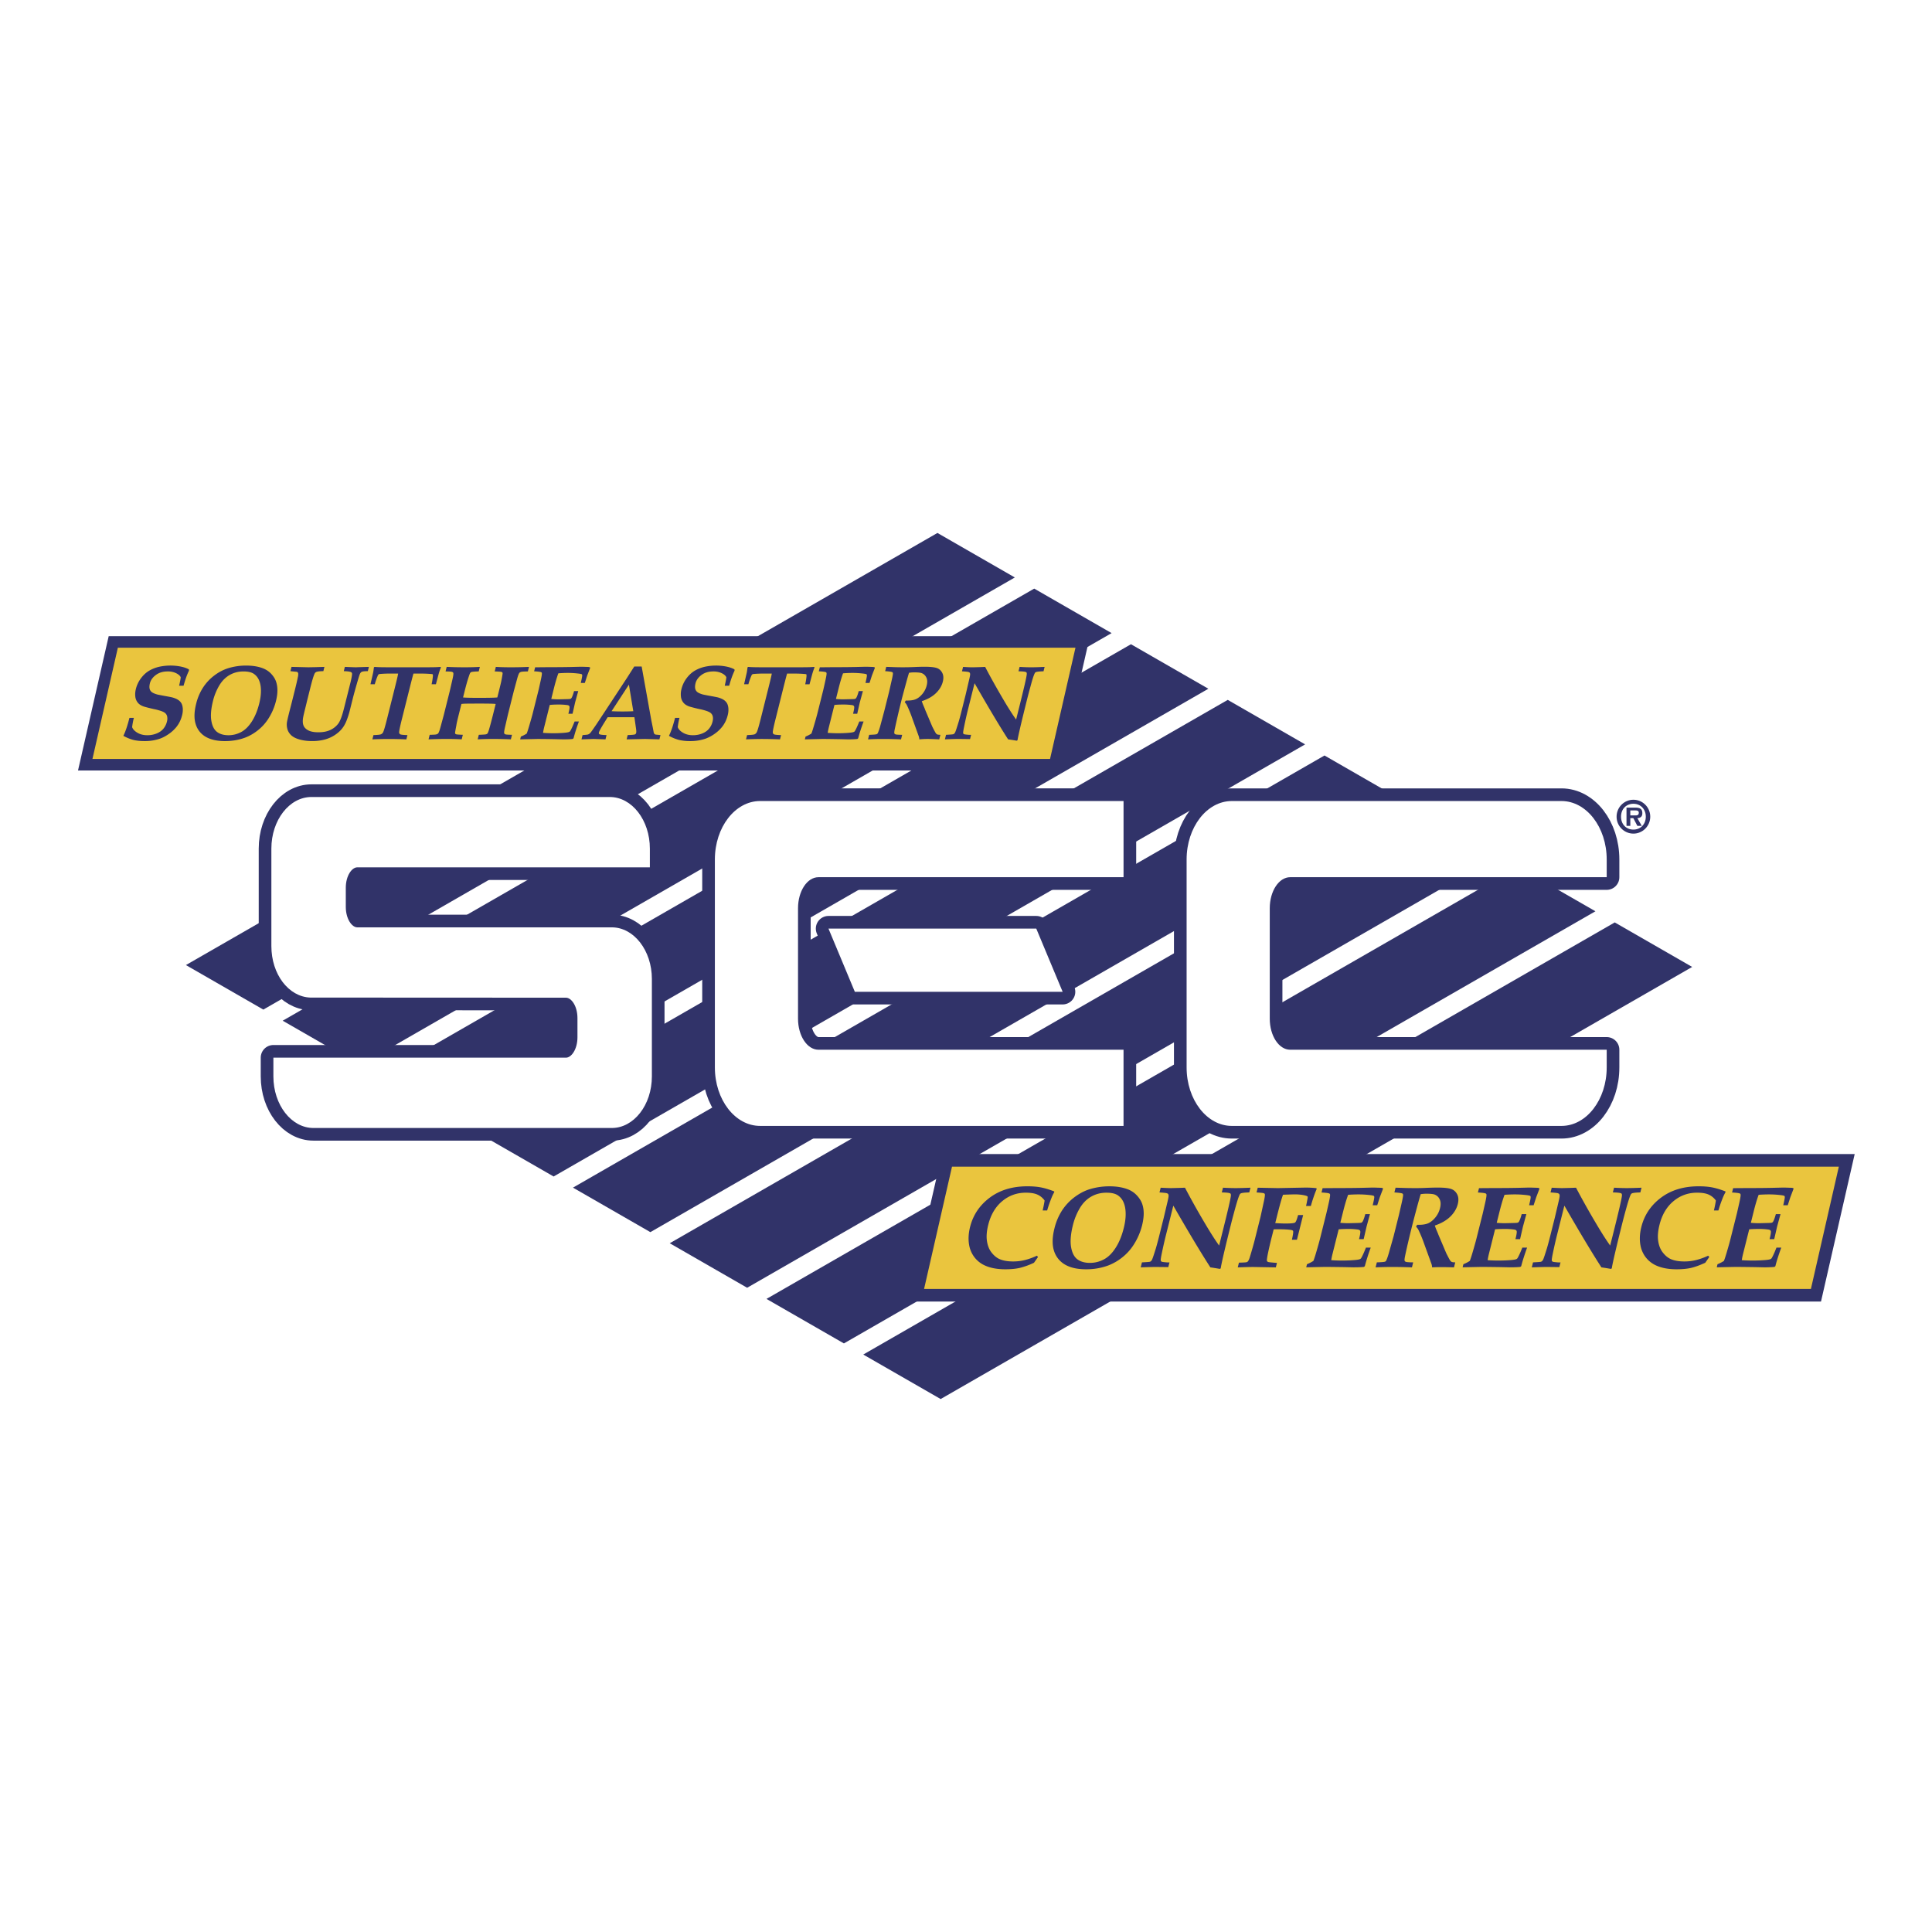 <svg xmlns="http://www.w3.org/2000/svg" width="2500" height="2500" viewBox="0 0 192.756 192.756"><g fill-rule="evenodd" clip-rule="evenodd"><path fill="#fff" d="M0 0h192.756v192.756H0V0z"/><path fill="#313369" d="M93.528 53.173l-74.98 43.112 7.724 4.442 74.978-43.113-7.722-4.441zM103.184 58.725l-74.98 43.111 7.723 4.441 74.977-43.112-7.72-4.44zM112.836 64.275l-74.979 43.112 7.723 4.441 74.979-43.112-7.723-4.441zM122.492 69.827l-74.981 43.111 7.724 4.441 74.978-43.112-7.721-4.44zM132.145 75.376l-74.98 43.114 7.722 4.44 74.98-43.112-7.722-4.442zM141.797 80.927l-74.978 43.112 7.723 4.441 74.978-43.111-7.723-4.442zM151.451 86.479l-74.979 43.113 7.724 4.441 74.98-43.115-7.725-4.439zM161.104 92.03l-74.977 43.113 7.722 4.439 74.979-43.111-7.724-4.441z"/><path d="M128.723 104.732c-1.127 0-2.039-1.387-2.039-3.098V90.617c0-1.712.912-3.099 2.039-3.099h31.578v-1.765c0-3.221-2.02-5.834-4.51-5.834h-32.893c-2.49 0-4.51 2.613-4.51 5.834v20.745c0 3.223 2.02 5.834 4.51 5.834h32.893c2.49 0 4.51-2.611 4.51-5.834v-1.766h-31.578zM61.04 92.522H35.642c-.538-.004-1.142-.842-1.142-2.043v-1.905c0-1.203.604-2.04 1.146-2.04h29.191v-1.872c0-2.837-1.793-5.145-3.998-5.145H31.073c-2.205 0-3.998 2.308-3.998 5.145v9.728c0 2.799 1.705 5.055 3.88 5.137l25.512.012c.542 0 1.146.838 1.146 2.039v1.906c0 1.201-.604 2.039-1.146 2.039H27.276v1.871c0 2.838 1.793 5.145 3.998 5.145H61.04c2.204 0 3.998-2.307 3.998-5.145v-9.727c0-2.836-1.794-5.145-3.998-5.145zM112.096 104.732H81.66c-1.127 0-2.041-1.387-2.041-3.098V90.617c0-1.712.914-3.099 2.041-3.099h30.436v-7.599H75.834c-2.491 0-4.511 2.613-4.511 5.834v20.745c0 3.223 2.02 5.834 4.511 5.834h36.261v-7.6h.001z" fill="#313369" stroke="#313369" stroke-width="2.524" stroke-linejoin="round" stroke-miterlimit="2.613"/><path fill="#313369" stroke="#313369" stroke-width="2.524" stroke-linejoin="round" stroke-miterlimit="2.613" d="M106.02 98.951H85.287l-2.63-6.305h20.732l2.631 6.305z"/><path d="M128.723 104.732c-1.127 0-2.039-1.387-2.039-3.098V90.617c0-1.712.912-3.099 2.039-3.099h31.578v-1.765c0-3.222-2.02-5.834-4.51-5.834h-32.893c-2.49 0-4.51 2.612-4.51 5.834v20.745c0 3.223 2.02 5.834 4.51 5.834h32.893c2.49 0 4.51-2.611 4.51-5.834v-1.766h-31.578zM61.04 92.522H35.642c-.538-.004-1.142-.842-1.142-2.043v-1.905c0-1.203.604-2.04 1.146-2.04h29.191v-1.872c0-2.837-1.793-5.145-3.998-5.145H31.073c-2.205 0-3.998 2.308-3.998 5.145v9.729c0 2.799 1.705 5.055 3.88 5.137l25.512.012c.542 0 1.146.838 1.146 2.039v1.906c0 1.201-.604 2.039-1.146 2.039H27.276v1.871c0 2.838 1.793 5.145 3.998 5.145H61.04c2.204 0 3.998-2.307 3.998-5.145v-9.727c0-2.837-1.794-5.146-3.998-5.146zM112.096 104.732H81.66c-1.127 0-2.041-1.387-2.041-3.098V90.617c0-1.712.914-3.099 2.041-3.099h30.436v-7.599H75.834c-2.491 0-4.511 2.612-4.511 5.834v20.745c0 3.223 2.02 5.834 4.511 5.834h36.261v-7.6h.001z" fill="#fff"/><path fill="#fff" d="M106.02 98.951H85.287l-2.63-6.305h20.732l2.631 6.305z"/><path fill="#eac53e" stroke="#313369" stroke-width="1.148" stroke-miterlimit="2.613" d="M105.221 76.295H8.504l2.798-12.248h96.718l-2.799 12.248z"/><path d="M18.314 68.414h-.442c.093-.399.146-.682.16-.847-.069-.151-.222-.285-.457-.402a1.879 1.879 0 0 0-.845-.176c-.47 0-.863.118-1.18.354-.317.236-.515.513-.594.83-.054.228-.062.413-.024.554a.581.581 0 0 0 .228.336c.114.083.294.159.541.229.19.041.458.093.801.155s.565.105.667.129c.263.072.468.159.616.261a.993.993 0 0 1 .326.352c.068.133.11.3.126.501a2.16 2.16 0 0 1-.072.68c-.11.441-.3.83-.567 1.163a3.6 3.6 0 0 1-.75.691c-.298.208-.59.364-.876.467a4.586 4.586 0 0 1-1.561.248c-.427 0-.797-.04-1.11-.118a4.264 4.264 0 0 1-.995-.408c.202-.393.405-.989.609-1.79h.442a6.665 6.665 0 0 0-.174.925c.078.213.256.401.534.562.278.163.605.243.983.243.329 0 .636-.057.923-.173s.514-.275.681-.479c.167-.204.283-.435.348-.694a1.12 1.12 0 0 0 .018-.559.624.624 0 0 0-.288-.373c-.149-.093-.43-.189-.841-.29a16.271 16.271 0 0 1-1.165-.285c-.275-.089-.482-.219-.622-.387a1.174 1.174 0 0 1-.254-.613c-.03-.239-.01-.497.059-.772.097-.386.267-.742.512-1.067.245-.326.523-.578.835-.758a3.51 3.51 0 0 1 1.002-.385 5.305 5.305 0 0 1 2.109-.018c.329.065.604.16.827.284l.01.123c-.105.224-.197.443-.274.658s-.167.497-.266.849zM19.567 70.228a5.287 5.287 0 0 1 .702-1.649c.31-.469.685-.866 1.124-1.194a4.558 4.558 0 0 1 1.342-.708 6.068 6.068 0 0 1 1.827-.273c.631 0 1.181.088 1.65.264.348.134.637.329.866.581.229.254.387.513.473.778.086.266.128.556.127.873-.001.317-.05.668-.146 1.05a5.859 5.859 0 0 1-.791 1.804 4.66 4.66 0 0 1-1.006 1.101c-.401.32-.828.567-1.28.739-.62.23-1.29.346-2.011.346-.78 0-1.415-.141-1.905-.421a2.168 2.168 0 0 1-1.006-1.244c-.182-.549-.17-1.23.034-2.047zm1.686-.308c-.201.803-.257 1.468-.167 1.994.089.525.28.897.571 1.114.291.217.672.326 1.143.326.436 0 .852-.104 1.247-.311.396-.206.753-.556 1.072-1.049.318-.493.566-1.091.742-1.794.121-.482.179-.923.173-1.323-.005-.399-.071-.74-.197-1.021a1.443 1.443 0 0 0-.537-.644c-.231-.147-.567-.222-1.01-.222-.505 0-.964.118-1.378.354-.413.236-.758.584-1.035 1.046a5.64 5.64 0 0 0-.624 1.53zM28.977 66.962l.107-.427 1.679.04.705-.013.706-.02.194-.007-.106.427c-.375 0-.622.032-.738.097a.348.348 0 0 0-.149.181c-.099.213-.239.683-.42 1.409l-.3 1.197-.146.604c-.158.63-.248 1.018-.271 1.166-.05.323-.034.584.049.782.083.198.246.357.488.48.242.122.574.182.995.182.484 0 .89-.081 1.218-.245a2.06 2.06 0 0 0 .773-.637c.188-.261.373-.758.556-1.491l.264-1.052.417-1.662c.098-.433.139-.694.123-.784a.177.177 0 0 0-.09-.124c-.101-.059-.345-.092-.731-.103l.106-.427c.617.027.984.04 1.102.04.031 0 .078-.001.141-.006l1.157-.034-.107.427c-.323 0-.533.025-.629.077a.405.405 0 0 0-.141.158c-.045.077-.157.426-.334 1.045-.178.62-.312 1.109-.401 1.467l-.304 1.214c-.078.31-.181.63-.309.96-.128.33-.29.613-.484.847-.196.234-.441.446-.738.635s-.628.332-.995.428a4.795 4.795 0 0 1-1.226.145c-.525 0-1-.07-1.421-.212-.306-.103-.543-.242-.711-.416s-.28-.368-.336-.583a1.626 1.626 0 0 1-.047-.623c.014-.124.089-.458.225-1.002l.254-.991.329-1.312c.121-.482.221-.916.299-1.302a.956.956 0 0 0 .019-.331c-.008-.038-.041-.083-.099-.134l-.673-.07zM37.153 73.766l.106-.426c.417-.013.67-.041.758-.082a.457.457 0 0 0 .209-.208c.075-.148.206-.594.392-1.338l.776-3.096c.211-.844.321-1.315.328-1.415h-.742c-.373 0-.705.012-.994.036-.117.01-.186.024-.208.042a.48.48 0 0 0-.107.18c-.105.241-.198.51-.28.809h-.429c.163-.704.253-1.101.272-1.19.027-.151.05-.314.069-.489l.06-.052c.16.014.331.023.513.028.297.008.871.012 1.722.012h2.104c.875 0 1.461-.004 1.758-.012.161-.005.325-.015.492-.028l.039.052c-.085.209-.15.393-.197.551-.01.028-.111.404-.304 1.129h-.429c.06-.268.101-.523.124-.767.01-.124.006-.197-.012-.221-.017-.018-.069-.029-.158-.036a10.763 10.763 0 0 0-1.017-.041h-.746c-.041.121-.164.593-.371 1.415l-.776 3.096c-.186.744-.281 1.192-.283 1.343.001.09.037.156.106.2.069.042.309.071.721.084l-.106.426a44.45 44.45 0 0 0-1.686-.04 39.35 39.35 0 0 0-1.704.038zM42.756 73.766l.114-.453c.329-.007.532-.018.608-.032a.523.523 0 0 0 .175-.059.285.285 0 0 0 .1-.111c.06-.104.14-.344.237-.719l.279-1.029.606-2.42.234-1.019c.092-.382.134-.625.125-.729a.156.156 0 0 0-.042-.111.304.304 0 0 0-.143-.062c-.068-.016-.267-.027-.596-.034l.113-.453c.563.027 1.162.04 1.793.04.567 0 1.073-.013 1.517-.04l-.113.453a6.385 6.385 0 0 0-.667.043.324.324 0 0 0-.159.076c-.037.034-.087.155-.153.361-.125.352-.269.858-.435 1.521l-.149.595c.242.027.76.04 1.554.04 1.001 0 1.623-.013 1.864-.04l.149-.595c.134-.534.216-.877.247-1.029.086-.458.13-.717.13-.776a.152.152 0 0 0-.026-.096c-.017-.022-.054-.042-.112-.057s-.274-.03-.649-.043l.113-.453c.431.027.93.04 1.497.04.632 0 1.237-.013 1.813-.04l-.113.453c-.33.007-.532.018-.608.031a.501.501 0 0 0-.175.059.287.287 0 0 0-.101.111c-.061.107-.14.347-.237.719l-.281 1.034-.606 2.42-.232 1.013c-.093.386-.137.63-.131.729a.195.195 0 0 0 .046.114c.026.027.074.048.143.062.069.014.268.024.597.032l-.113.453a38.927 38.927 0 0 0-1.794-.04c-.566 0-1.072.014-1.517.04l.113-.453c.386-.014.615-.029.687-.044s.126-.041.164-.075c.038-.034.089-.155.155-.362.105-.35.241-.856.407-1.517l.27-1.078c-.166-.027-.665-.04-1.497-.04-.797 0-1.33.003-1.598.011a3.202 3.202 0 0 0-.323.029l-.27 1.078c-.135.537-.212.879-.23 1.026-.087.458-.132.717-.134.779.001.039.01.068.027.091.017.022.053.042.11.057.056.015.269.03.638.044l-.113.453c-.432-.026-.93-.04-1.497-.04-.629.002-1.234.016-1.811.042zM51.897 73.767l.07-.279c.232-.096.427-.196.584-.3.057-.144.133-.378.228-.703.176-.593.298-1.023.366-1.292l.583-2.326c.022-.089.098-.425.225-1.007.087-.389.123-.627.107-.713a.118.118 0 0 0-.057-.077c-.082-.041-.32-.072-.713-.093l.1-.4 1.209-.011.688-.002c.475 0 1.006-.005 1.591-.016l1.062-.026c.125 0 .376.007.755.021.034 0 .089.011.163.034l.02.067-.288.746-.242.746h-.402c.095-.409.143-.661.142-.754-.002-.049-.014-.083-.036-.104-.038-.031-.169-.059-.395-.083a8.79 8.79 0 0 0-.995-.058c-.308 0-.627.014-.956.04-.143.392-.29.889-.441 1.491L55 69.733c.229.026.471.04.728.04.08 0 .369-.007.867-.021.188-.002.301-.015.339-.036a.287.287 0 0 0 .103-.109c.075-.131.154-.351.238-.659h.416l-.312 1.134-.256 1.129h-.416c.103-.397.138-.642.105-.734-.025-.068-.09-.111-.194-.128a6.054 6.054 0 0 0-.917-.056c-.34 0-.624.013-.852.04l-.541 2.161a6.23 6.23 0 0 0-.129.622 13.459 13.459 0 0 0 2.022.003c.321-.024.523-.059.607-.104a.253.253 0 0 0 .09-.092c.104-.166.247-.479.432-.939h.429a17.29 17.29 0 0 0-.538 1.677l-.087.066c-.229.027-.547.04-.957.04l-.832-.02a136.72 136.72 0 0 0-1.702-.021l-1.746.041zM58.016 73.766l.107-.426c.285-.021.457-.039.515-.054s.11-.04.156-.072a.841.841 0 0 0 .155-.156c.058-.071.242-.333.554-.789.143-.214.422-.636.837-1.267l2.19-3.331.752-1.175h.737l.97 5.401.145.708.089.477a.37.37 0 0 0 .065.134.217.217 0 0 0 .091.062c.036.014.135.026.295.036.051.007.125.016.223.026l-.106.426-1.437-.04-1.836.04.106-.426c.424-.017.667-.041.728-.07a.215.215 0 0 0 .118-.148c.021-.086.017-.228-.013-.426l-.163-1.14h-2.668l-.386.622c-.292.478-.453.775-.483.892-.021.083-.008.142.039.177.07.048.311.08.72.093l-.107.426-1.19-.04-1.203.04zm3.001-2.809c.32.018.685.027 1.095.027.396 0 .754-.009 1.072-.027l-.438-2.65-1.729 2.65zM72.75 68.414h-.442c.093-.399.146-.682.16-.847-.069-.151-.222-.285-.457-.402a1.873 1.873 0 0 0-.845-.176c-.47 0-.863.118-1.18.354-.317.236-.515.513-.594.83-.054.228-.062.413-.024.554a.581.581 0 0 0 .228.336c.114.083.294.159.541.229.19.041.458.093.801.155s.565.105.667.129c.262.072.468.159.616.261a.998.998 0 0 1 .325.352c.069.133.111.3.127.501a2.16 2.16 0 0 1-.072.68c-.11.441-.299.83-.567 1.163a3.576 3.576 0 0 1-.75.691 3.81 3.81 0 0 1-.877.467 4.586 4.586 0 0 1-1.561.248 4.62 4.62 0 0 1-1.109-.118 4.287 4.287 0 0 1-.996-.408c.202-.393.405-.989.61-1.79h.442a6.817 6.817 0 0 0-.174.925c.078.213.255.401.533.562.278.163.606.243.983.243.329 0 .637-.057.924-.173s.514-.275.681-.479c.167-.204.283-.435.348-.694.055-.217.061-.404.018-.559a.624.624 0 0 0-.288-.373c-.149-.093-.43-.189-.841-.29a16.127 16.127 0 0 1-1.165-.285c-.275-.089-.482-.219-.622-.387a1.166 1.166 0 0 1-.254-.613 2.075 2.075 0 0 1 .059-.772c.096-.386.267-.742.511-1.067.245-.326.523-.578.835-.758a3.51 3.51 0 0 1 1.002-.385 5.312 5.312 0 0 1 2.109-.018c.328.065.604.16.826.284l.011.123a6.99 6.99 0 0 0-.274.658c-.079.215-.167.497-.265.849zM74.43 73.766l.107-.426c.417-.013.669-.041.758-.082a.467.467 0 0 0 .209-.208c.075-.148.206-.594.393-1.338l.775-3.096c.212-.844.321-1.315.328-1.415h-.742c-.374 0-.705.012-.994.036-.117.01-.186.024-.208.042a.492.492 0 0 0-.108.18c-.105.241-.198.51-.28.809h-.429c.162-.704.252-1.101.271-1.19.027-.151.05-.314.069-.489l.06-.052c.16.014.331.023.514.028.296.008.871.012 1.721.012h2.104c.875 0 1.461-.004 1.759-.012.161-.005.325-.015.492-.028l.039.052a5.805 5.805 0 0 0-.197.551c-.01.028-.112.404-.304 1.129h-.429c.06-.268.101-.523.124-.767.01-.124.006-.197-.012-.221-.017-.018-.069-.029-.158-.036a10.748 10.748 0 0 0-1.017-.041h-.745c-.041.121-.164.593-.371 1.415l-.775 3.096c-.187.744-.281 1.192-.283 1.343.001.09.037.156.105.2.069.042.31.071.721.084l-.107.426a44.45 44.45 0 0 0-1.686-.04c-.49-.002-1.058.012-1.704.038zM80.301 73.767l.07-.279a3.54 3.54 0 0 0 .584-.3c.057-.144.133-.378.228-.703.176-.593.298-1.023.365-1.292l.583-2.326c.022-.089.098-.425.226-1.007.087-.389.123-.627.107-.713a.122.122 0 0 0-.057-.077c-.082-.041-.32-.072-.713-.093l.1-.4 1.21-.011.688-.002c.475 0 1.005-.005 1.591-.016l1.063-.026c.125 0 .376.007.754.021.035 0 .089.011.164.034l.019.067-.289.746-.241.746h-.403c.095-.409.143-.661.142-.754-.001-.049-.014-.083-.036-.104-.038-.031-.169-.059-.395-.083a8.772 8.772 0 0 0-.994-.058c-.309 0-.627.014-.957.04-.143.392-.29.889-.44 1.491l-.267 1.065c.229.026.471.04.728.04.08 0 .369-.007.867-.021.188-.002.301-.015.339-.036a.287.287 0 0 0 .103-.109c.074-.131.153-.351.237-.659h.416l-.311 1.134-.256 1.129h-.416c.103-.397.138-.642.105-.734-.025-.068-.09-.111-.194-.128a6.054 6.054 0 0 0-.917-.056c-.34 0-.624.013-.852.04l-.542 2.161c-.06.241-.104.449-.129.622a13.459 13.459 0 0 0 2.022.003c.321-.024.524-.059.607-.104a.253.253 0 0 0 .09-.092c.104-.166.248-.479.432-.939h.429c-.25.679-.429 1.238-.539 1.677l-.086.066c-.229.027-.548.04-.957.04l-.833-.02c-.822-.013-1.389-.021-1.702-.021l-1.743.041zM88.312 66.962l.106-.427c.08 0 .354.009.825.027a27.2 27.2 0 0 0 1.926-.01c.434-.02.792-.03 1.072-.03.544 0 .941.039 1.192.116.25.078.441.238.57.482.129.245.15.542.062.893-.105.417-.331.795-.679 1.135-.348.341-.82.611-1.418.81.049.155.108.312.179.474a4.227 4.227 0 0 1 .158.39l.509 1.2c.136.319.209.491.221.514.175.344.284.546.328.607a.389.389 0 0 0 .14.129c.05.024.156.038.319.042l-.113.453c-.528-.026-.912-.04-1.151-.04-.277 0-.557.014-.837.04 0-.076-.016-.175-.052-.295l-.66-1.829a12.768 12.768 0 0 0-.504-1.238 1.102 1.102 0 0 0-.238-.342l.101-.17c.417.013.743-.029.982-.127.238-.098.462-.273.673-.526a2.13 2.13 0 0 0 .433-.849c.08-.317.069-.581-.032-.791s-.253-.356-.459-.439c-.133-.051-.388-.078-.764-.078-.167 0-.336.014-.506.042-.042.124-.124.403-.244.837-.267.977-.442 1.629-.524 1.957a90.227 90.227 0 0 0-.663 2.857c-.038.193-.05.319-.037.377a.154.154 0 0 0 .048.076c.026.022.072.04.138.054.066.014.265.024.596.032l-.113.453a40.338 40.338 0 0 0-1.786-.04c-.538 0-1.041.014-1.506.04l.113-.453c.396-.014.634-.033.713-.056a.224.224 0 0 0 .103-.053.436.436 0 0 0 .081-.145 5.48 5.48 0 0 0 .205-.611l.405-1.51.48-1.918.247-1.091c.102-.432.146-.69.133-.776a.134.134 0 0 0-.054-.088c-.067-.043-.307-.078-.718-.105zM94.386 73.313c.412-.021.649-.04.712-.056a.332.332 0 0 0 .113-.067.608.608 0 0 0 .112-.191c.053-.13.158-.446.311-.948.085-.285.186-.656.3-1.112l.414-1.654.35-1.5c.06-.251.089-.414.092-.489a.315.315 0 0 0-.032-.168c-.024-.036-.071-.064-.141-.084-.07-.021-.284-.043-.641-.067l.11-.439c.433.027.754.04.962.04l.76-.02.482-.021c.48.927 1.076 1.995 1.785 3.204.512.872.945 1.554 1.303 2.047l.299-1.193c.463-1.851.717-2.94.756-3.268.02-.127.008-.21-.031-.248-.064-.062-.326-.097-.785-.104l.109-.439c.416.027.803.04 1.156.04.344 0 .791-.013 1.34-.04l-.109.439c-.43.011-.691.042-.785.093a.193.193 0 0 0-.078.077c-.096.173-.227.565-.393 1.181-.17.614-.289 1.068-.363 1.36-.572 2.289-.898 3.678-.977 4.166l-.08.047a27.658 27.658 0 0 0-.857-.133c-.805-1.244-1.92-3.111-3.348-5.602l-.642 2.566c-.134.533-.26 1.088-.377 1.665-.086.398-.125.641-.12.727a.15.15 0 0 0 .045.101c.026.025.08.043.16.053.219.028.38.041.485.041.02 0 .056-.001.105-.004l-.107.426a185.61 185.61 0 0 0-1.122-.014c-.338 0-.8.014-1.385.04l.112-.452z" fill="#313369"/><path fill="#eac53e" stroke="#313369" stroke-width="1.262" stroke-miterlimit="2.613" d="M181.178 129.227H91.404l3.075-13.459h89.773l-3.074 13.459z"/><path d="M103.562 125.412l-.402.574a7.675 7.675 0 0 1-1.412.512c-.4.092-.883.139-1.447.139-.807 0-1.486-.127-2.041-.381a2.699 2.699 0 0 1-1.033-.812 2.782 2.782 0 0 1-.51-1.096c-.129-.594-.106-1.24.068-1.936.299-1.191.954-2.166 1.963-2.922 1.008-.754 2.26-1.133 3.752-1.133.512 0 .965.037 1.354.111.391.076.83.207 1.32.398l.012.072a4.545 4.545 0 0 0-.311.66c-.164.422-.299.811-.4 1.17h-.449c.096-.414.16-.744.195-.992a1.788 1.788 0 0 0-.709-.588c-.285-.129-.674-.193-1.166-.193-.893 0-1.676.281-2.354.846-.676.562-1.141 1.35-1.395 2.359-.154.611-.197 1.146-.131 1.602s.211.832.438 1.131c.227.297.475.516.742.65.369.184.848.273 1.439.273.387 0 .764-.043 1.129-.131a6.521 6.521 0 0 0 1.24-.445l.108.132zM105.201 122.561a5.868 5.868 0 0 1 .771-1.812c.342-.514.754-.951 1.236-1.311s.973-.619 1.471-.779c.643-.199 1.311-.301 2.006-.301s1.301.098 1.816.291a2.4 2.4 0 0 1 .945.639c.252.277.426.562.521.854.098.291.143.611.141.959-.004.35-.059.734-.162 1.154a6.474 6.474 0 0 1-.869 1.98 5.043 5.043 0 0 1-1.102 1.209 5.26 5.26 0 0 1-1.404.812 6.294 6.294 0 0 1-2.209.381c-.859 0-1.557-.154-2.094-.463a2.402 2.402 0 0 1-1.105-1.365c-.198-.602-.186-1.352.038-2.248zm1.846-.34c-.221.885-.283 1.615-.186 2.193.1.578.309.988.629 1.227s.74.357 1.258.357c.482 0 .939-.113 1.377-.342.436-.227.828-.611 1.178-1.154.35-.541.621-1.199.814-1.975.133-.529.197-1.016.191-1.455s-.078-.814-.215-1.123a1.578 1.578 0 0 0-.592-.709c-.254-.162-.625-.244-1.111-.244-.557 0-1.062.129-1.518.389-.457.26-.836.645-1.139 1.152a6.224 6.224 0 0 0-.686 1.684zM113.932 125.947c.461-.023.723-.043.791-.062a.308.308 0 0 0 .125-.074.64.64 0 0 0 .123-.209c.061-.145.174-.492.346-1.043.094-.314.203-.723.33-1.227l.455-1.82.389-1.65c.064-.275.098-.457.1-.539a.363.363 0 0 0-.037-.186c-.025-.039-.078-.07-.156-.094-.08-.021-.318-.047-.715-.074l.117-.471c.477.025.83.039 1.062.039l.828-.02.535-.02a78.857 78.857 0 0 0 1.971 3.521c.566.959 1.045 1.707 1.436 2.25l.328-1.314c.512-2.039.791-3.238.838-3.598.02-.141.008-.232-.037-.273-.07-.068-.357-.105-.861-.115l.117-.471c.457.025.881.039 1.27.039.377 0 .869-.014 1.473-.039l-.119.471c-.471.012-.756.047-.857.104a.222.222 0 0 0-.086.086c-.104.189-.246.623-.436 1.299-.186.678-.32 1.178-.4 1.5-.633 2.521-.99 4.051-1.072 4.59l-.09.051a28.547 28.547 0 0 0-.941-.152c-.887-1.367-2.121-3.42-3.697-6.158l-.707 2.822a45.137 45.137 0 0 0-.42 1.83c-.094.438-.137.703-.129.799.004.045.02.082.049.109.027.029.086.049.174.061.238.029.418.045.535.045.02 0 .059-.002.115-.006l-.119.473c-.721-.01-1.133-.014-1.234-.014-.371 0-.875.014-1.516.039l.122-.499zM129.396 123.689h-.502c.107-.477.148-.764.121-.863-.014-.049-.072-.086-.176-.107-.268-.051-.703-.076-1.307-.076-.09 0-.242.002-.457.006l-.158.633a36.746 36.746 0 0 0-.439 1.891c-.068.361-.094.572-.072.633.016.043.057.074.119.1s.355.057.877.094l-.111.447-2.242-.039c-.328 0-.848.014-1.557.039l.117-.473c.443-.008.705-.025.783-.051a.272.272 0 0 0 .098-.062c.047-.045.1-.145.158-.295.033-.088.117-.361.25-.822.133-.459.225-.791.275-.992l.59-2.354c.012-.053.129-.582.346-1.59.064-.293.094-.498.09-.621-.002-.041-.012-.072-.033-.094a.333.333 0 0 0-.145-.059c-.076-.02-.295-.041-.656-.064l.119-.471 2.014.039 2.762-.053c.385 0 .744.02 1.074.059l.033.078a10.25 10.25 0 0 0-.314.824 14.5 14.5 0 0 0-.27.877h-.477c.021-.09.064-.293.123-.609.033-.164.047-.264.039-.299a.066.066 0 0 0-.031-.057c-.059-.043-.207-.088-.441-.131a4.829 4.829 0 0 0-.85-.064 52.437 52.437 0 0 0-1.139.037c-.139.377-.33 1.057-.578 2.039l-.197.791c.475.027.799.041.971.041.49 0 .805-.023.943-.068.055-.016.102-.059.139-.129.059-.096.133-.311.227-.646h.502l-.618 2.461zM130.322 126.439l.076-.307c.252-.105.465-.217.639-.33.064-.158.15-.416.256-.771.191-.65.324-1.125.4-1.42l.639-2.557c.025-.098.109-.467.252-1.105.096-.428.133-.689.115-.785a.14.14 0 0 0-.066-.084c-.09-.047-.352-.08-.785-.104l.109-.434 1.328-.01c.262-.002.514-.002.754-.002.521 0 1.104-.006 1.748-.018l1.166-.029c.139 0 .412.01.826.023.039 0 .1.012.186.035l.016.074-.312.818c-.018.057-.105.328-.264.816h-.451c.107-.443.16-.717.158-.818-.002-.053-.016-.09-.041-.111-.043-.035-.188-.064-.436-.092a9.768 9.768 0 0 0-1.09-.062c-.336 0-.684.014-1.041.039-.16.428-.324.971-.488 1.629l-.293 1.166c.252.025.52.039.801.039.086 0 .402-.008.949-.023.205-.004.328-.018.371-.039a.294.294 0 0 0 .115-.121c.08-.145.166-.385.258-.723h.463l-.34 1.254-.287 1.246h-.463c.115-.441.154-.713.121-.814-.027-.076-.1-.123-.213-.143a6.358 6.358 0 0 0-1.006-.062c-.373 0-.684.012-.932.037l-.598 2.387a8.018 8.018 0 0 0-.146.688c.303.025.662.039 1.08.039.41 0 .791-.014 1.145-.041.354-.025.576-.062.666-.113a.304.304 0 0 0 .104-.102c.111-.182.268-.525.469-1.033h.477a20.74 20.74 0 0 0-.588 1.852l-.094.074c-.25.025-.6.039-1.053.039l-.914-.02c-.904-.012-1.525-.02-1.867-.02-.091-.001-.731.013-1.919.038zM139.119 118.969l.117-.471c.088 0 .389.008.906.025.254.008.615.014 1.086.014.4 0 .744-.008 1.029-.023.48-.02.873-.029 1.18-.029.6 0 1.039.043 1.312.129.275.086.484.262.627.531s.166.598.068.984c-.115.457-.363.875-.744 1.25-.383.375-.898.672-1.547.893.053.168.117.342.195.518.076.178.121.283.135.322a.984.984 0 0 0 .041.107l.557 1.312c.148.35.229.539.242.564.193.375.312.598.361.666.049.066.1.113.154.141.055.025.172.041.352.045l-.125.498a44.58 44.58 0 0 0-1.271-.025c-.303 0-.607.008-.914.025a1.177 1.177 0 0 0-.055-.324l-.727-2.004a13.576 13.576 0 0 0-.553-1.357 1.275 1.275 0 0 0-.266-.375l.111-.188c.453.016.811-.031 1.072-.139.26-.109.506-.303.736-.582s.387-.592.473-.938c.088-.35.078-.641-.031-.871a.914.914 0 0 0-.5-.484c-.148-.057-.428-.086-.84-.086-.182 0-.365.016-.555.045-.045.137-.135.445-.268.924a143.88 143.88 0 0 0-.568 2.15c-.143.568-.289 1.172-.439 1.809a53.78 53.78 0 0 0-.295 1.33c-.041.213-.053.352-.039.416.008.031.025.057.053.082s.078.045.15.061a6.2 6.2 0 0 0 .654.033l-.123.498a50.79 50.79 0 0 0-1.965-.039c-.596 0-1.15.014-1.662.039l.125-.498c.434-.016.693-.035.777-.062a.216.216 0 0 0 .113-.057.519.519 0 0 0 .086-.158c.064-.148.141-.373.227-.672l.469-1.658.527-2.107.275-1.199c.109-.475.158-.758.143-.854a.165.165 0 0 0-.057-.096c-.078-.045-.35-.084-.809-.115zM145.926 126.439l.076-.307c.254-.105.467-.217.639-.33.066-.158.15-.416.256-.771.191-.65.326-1.125.4-1.42l.641-2.557c.023-.098.107-.467.25-1.105.096-.428.135-.689.115-.785a.133.133 0 0 0-.066-.084c-.09-.047-.352-.08-.785-.104l.109-.434 1.328-.01c.264-.002.514-.002.754-.002.521 0 1.105-.006 1.748-.018l1.168-.029c.137 0 .412.01.824.023.039 0 .102.012.186.035l.018.074-.312.818c-.02.057-.107.328-.266.816h-.449c.107-.443.16-.717.156-.818-.002-.053-.016-.09-.041-.111-.041-.035-.188-.064-.436-.092a9.76 9.76 0 0 0-1.088-.062c-.338 0-.684.014-1.043.039-.16.428-.322.971-.488 1.629l-.292 1.166c.25.025.518.039.799.039.086 0 .402-.008.951-.023.203-.004.328-.018.371-.039a.29.29 0 0 0 .113-.121c.08-.145.166-.385.258-.723h.465l-.342 1.254-.285 1.246h-.463c.113-.441.154-.713.121-.814-.029-.076-.102-.123-.215-.143a6.324 6.324 0 0 0-1.006-.062c-.373 0-.684.012-.932.037l-.598 2.387a8.367 8.367 0 0 0-.145.688c.301.025.66.039 1.078.039.41 0 .791-.014 1.146-.041.354-.025.576-.062.666-.113a.302.302 0 0 0 .102-.102c.111-.182.268-.525.471-1.033h.475c-.27.75-.465 1.367-.586 1.852l-.096.074c-.25.025-.6.039-1.051.039l-.914-.02c-.904-.012-1.527-.02-1.869-.02-.088-.001-.729.013-1.916.038zM152.949 125.947c.459-.023.723-.043.789-.062a.295.295 0 0 0 .125-.074.673.673 0 0 0 .125-.209c.059-.145.174-.492.344-1.043.094-.314.203-.723.33-1.227l.457-1.82.387-1.65c.064-.275.098-.457.1-.539a.363.363 0 0 0-.037-.186c-.025-.039-.078-.07-.156-.094-.078-.021-.318-.047-.715-.074l.117-.471c.477.025.83.039 1.062.039l.828-.02.535-.02a78.094 78.094 0 0 0 1.973 3.521c.564.959 1.043 1.707 1.434 2.25l.33-1.314c.512-2.039.789-3.238.836-3.598.02-.141.008-.232-.037-.273-.068-.068-.357-.105-.861-.115l.119-.471c.457.025.879.039 1.268.039.379 0 .869-.014 1.473-.039l-.117.471c-.471.012-.758.047-.857.104a.198.198 0 0 0-.086.086c-.104.189-.248.623-.436 1.299a63.964 63.964 0 0 0-.402 1.5c-.631 2.521-.988 4.051-1.07 4.59l-.09.051a28.68 28.68 0 0 0-.943-.152c-.887-1.367-2.121-3.42-3.697-6.158l-.707 2.822a45.137 45.137 0 0 0-.42 1.83c-.094.438-.137.703-.129.799.004.045.02.082.049.109.027.029.086.049.174.061.24.029.418.045.537.045.02 0 .057-.002.113-.006l-.119.473c-.721-.01-1.131-.014-1.234-.014-.369 0-.875.014-1.514.039l.122-.499zM170.535 125.412l-.402.574c-.541.248-1.01.418-1.412.512-.4.092-.883.139-1.447.139-.807 0-1.486-.127-2.043-.381a2.73 2.73 0 0 1-1.033-.812 2.75 2.75 0 0 1-.508-1.096c-.129-.594-.107-1.24.068-1.936.299-1.191.953-2.166 1.963-2.922 1.008-.754 2.26-1.133 3.752-1.133.512 0 .965.037 1.355.111.389.076.828.207 1.316.398l.014.072a4.545 4.545 0 0 0-.311.66 12.37 12.37 0 0 0-.4 1.17h-.449c.096-.414.16-.744.195-.992a1.788 1.788 0 0 0-.709-.588c-.285-.129-.674-.193-1.166-.193-.893 0-1.676.281-2.354.846-.678.562-1.143 1.35-1.395 2.359-.154.611-.197 1.146-.131 1.602.064.455.213.832.438 1.131.227.297.475.516.74.65.369.184.85.273 1.441.273.387 0 .764-.043 1.129-.131a6.57 6.57 0 0 0 1.24-.445l.109.132zM171.281 126.439l.076-.307c.254-.105.467-.217.639-.33.064-.158.15-.416.256-.771.193-.65.326-1.125.398-1.42l.643-2.557c.023-.098.107-.467.25-1.105.096-.428.135-.689.115-.785a.133.133 0 0 0-.066-.084c-.09-.047-.352-.08-.785-.104l.109-.434 1.328-.01c.264-.002.514-.002.754-.002.523 0 1.105-.006 1.748-.018l1.168-.029c.137 0 .412.01.824.023.039 0 .102.012.186.035l.016.074-.311.818c-.02.057-.107.328-.266.816h-.449c.105-.443.158-.717.156-.818-.002-.053-.016-.09-.041-.111-.043-.035-.188-.064-.436-.092a9.76 9.76 0 0 0-1.088-.062c-.338 0-.684.014-1.043.039-.16.428-.324.971-.488 1.629l-.29 1.166c.252.025.518.039.799.039.086 0 .402-.008.951-.023.203-.004.326-.018.371-.039a.29.29 0 0 0 .113-.121c.08-.145.166-.385.258-.723h.465l-.342 1.254-.285 1.246h-.465c.115-.441.156-.713.123-.814-.029-.076-.102-.123-.215-.143a6.34 6.34 0 0 0-1.006-.062c-.373 0-.684.012-.932.037l-.598 2.387a8.367 8.367 0 0 0-.145.688c.301.025.66.039 1.078.039.41 0 .791-.014 1.145-.041.355-.025.576-.062.668-.113a.302.302 0 0 0 .102-.102c.111-.182.268-.525.469-1.033h.477c-.27.75-.465 1.367-.586 1.852l-.094.074a11.22 11.22 0 0 1-1.053.039l-.914-.02c-.904-.012-1.527-.02-1.869-.02-.09-.001-.73.013-1.918.038zM161.289 81.48c0-.93.744-1.688 1.678-1.688.926 0 1.678.758 1.678 1.688 0 .931-.752 1.689-1.678 1.689a1.68 1.68 0 0 1-1.678-1.689zm2.912 0c0-.752-.518-1.287-1.234-1.287-.73 0-1.236.535-1.236 1.287 0 .753.506 1.288 1.236 1.288.717.001 1.234-.535 1.234-1.288zm-.402.918h-.439l-.402-.771h-.301v.771h-.381v-1.822h.877c.473 0 .703.129.703.557 0 .338-.176.472-.496.494l.439.771zm-.643-1.043c.203.004.346-.044.346-.271 0-.245-.26-.227-.434-.227h-.412v.498h.5z" fill="#313369"/></g></svg>